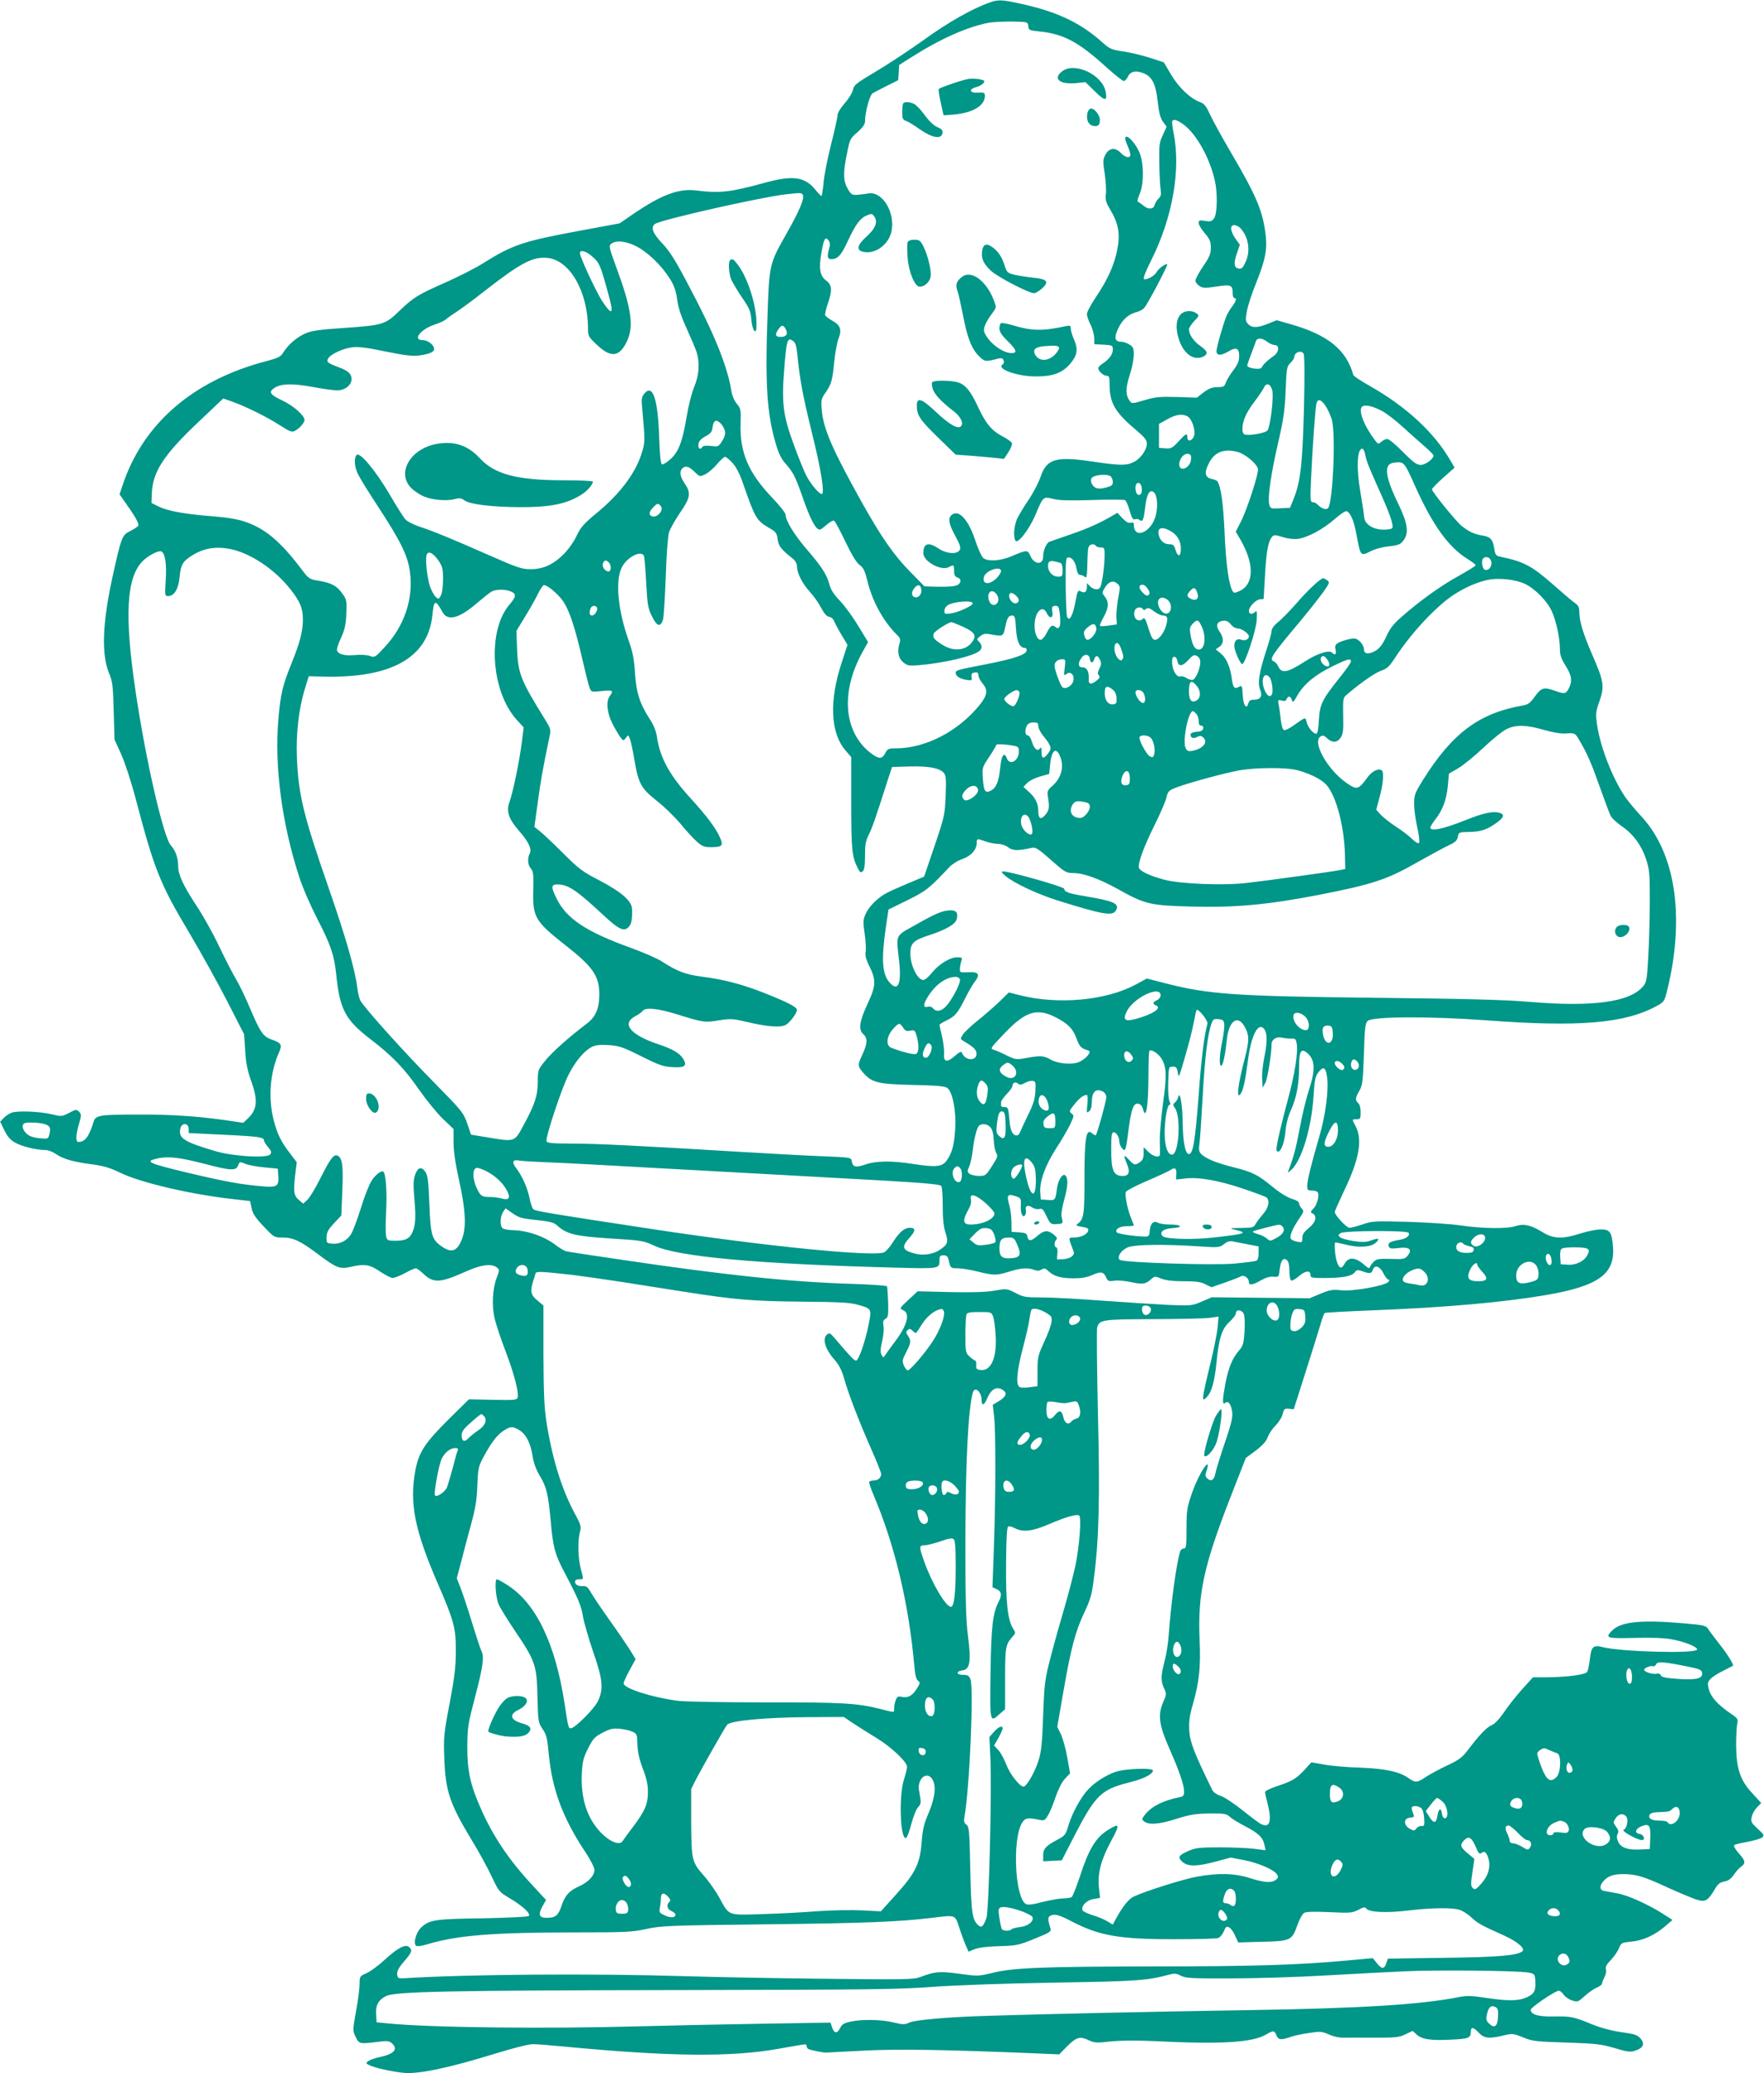 <?xml version="1.0" standalone="no"?>
<!DOCTYPE svg PUBLIC "-//W3C//DTD SVG 20010904//EN"
 "http://www.w3.org/TR/2001/REC-SVG-20010904/DTD/svg10.dtd">
<svg version="1.0" xmlns="http://www.w3.org/2000/svg"
 width="1089pt" height="1280pt" viewBox="0 0 1089 1280"
 preserveAspectRatio="xMidYMid meet">
<g transform="translate(0,1280) scale(0.1,-0.1)"
fill="#009688" stroke="none">
<path d="M6105 12783 c-103 -37 -254 -122 -400 -228 -88 -63 -221 -151 -297
-196 -121 -72 -137 -84 -142 -113 -3 -17 -26 -55 -51 -83 -27 -31 -45 -61 -45
-76 0 -13 -18 -95 -40 -181 -22 -87 -43 -194 -46 -237 -4 -43 -10 -79 -13 -79
-3 0 -19 16 -35 36 -66 83 -141 94 -317 45 -211 -58 -275 -65 -420 -47 -107
14 -215 -26 -388 -144 l-86 -59 -248 -46 c-346 -64 -412 -86 -591 -198 -48
-31 -151 -83 -229 -118 -175 -77 -204 -94 -292 -179 -87 -84 -100 -88 -345
-105 -150 -10 -197 -17 -236 -34 -53 -24 -104 -68 -135 -117 -16 -27 -31 -34
-106 -54 -451 -118 -761 -386 -887 -768 l-18 -54 38 -54 c58 -81 83 -126 78
-139 -3 -6 -25 -21 -49 -33 -51 -25 -55 -33 -110 -282 -63 -288 -70 -480 -21
-598 21 -51 24 -76 28 -233 l5 -175 41 -90 c23 -52 62 -169 91 -280 115 -437
149 -521 333 -829 68 -115 172 -302 230 -415 l105 -205 7 -102 c4 -77 14 -123
36 -185 44 -121 39 -179 -23 -236 l-25 -24 -108 16 c-177 25 -337 36 -539 35
-240 0 -265 -4 -277 -44 -28 -91 -53 -125 -93 -125 -20 0 -18 42 6 123 12 42
11 49 -3 64 -16 15 -20 15 -62 -8 -43 -22 -47 -23 -103 -9 -79 19 -218 24
-253 10 -15 -6 -37 -21 -48 -33 l-21 -22 26 -53 c18 -38 36 -59 66 -76 41 -24
132 -46 188 -46 16 0 45 -11 65 -25 45 -31 109 -49 228 -64 67 -9 108 -22 170
-52 126 -61 439 -134 696 -162 l104 -12 9 -43 c6 -33 23 -59 74 -113 64 -68
66 -69 117 -69 65 0 110 -21 218 -102 114 -86 136 -94 200 -80 88 21 120 16
184 -28 33 -22 68 -40 79 -40 11 1 45 14 75 30 30 17 60 30 67 30 6 0 28 -16
48 -35 63 -59 103 -56 270 19 86 38 148 46 181 22 18 -14 19 -15 1 -63 -27
-70 -32 -175 -13 -255 9 -37 39 -127 67 -200 52 -136 84 -257 74 -287 -4 -14
-22 -16 -152 -13 l-148 3 -125 -123 c-146 -145 -184 -203 -205 -312 -39 -204
-6 -371 138 -703 100 -230 112 -275 111 -418 0 -95 -8 -161 -38 -320 -36 -188
-38 -208 -33 -340 7 -204 33 -280 172 -510 43 -70 97 -170 121 -221 43 -91 45
-94 112 -134 78 -46 131 -95 116 -109 -5 -5 -133 -11 -284 -14 -296 -4 -329
-9 -380 -57 -30 -28 -50 -94 -32 -112 6 -6 32 -3 78 11 179 53 402 71 899 71
319 0 358 2 445 21 89 20 135 22 750 29 605 7 804 15 1015 40 146 18 140 20
166 -57 12 -38 30 -87 40 -110 l18 -42 37 15 c24 10 78 17 152 19 107 3 121 6
219 46 94 38 104 44 98 63 -16 52 -17 68 -4 77 26 16 55 9 133 -32 172 -90
297 -112 643 -111 132 0 251 3 262 7 12 3 28 22 36 41 12 30 17 33 33 25 10
-5 27 -28 37 -51 l19 -42 146 4 c177 4 186 8 219 102 14 39 32 71 43 77 13 7
67 8 156 4 127 -6 140 -5 177 14 33 18 42 19 50 8 17 -23 125 -28 257 -12 143
17 269 19 316 5 19 -5 53 -26 75 -47 41 -38 59 -48 204 -113 81 -37 132 -81
111 -97 -32 -26 -155 -36 -486 -40 l-344 -5 -10 -29 c-13 -37 -27 -37 -58 1
l-25 31 -165 -15 c-290 -27 -580 -36 -1190 -36 -679 -1 -865 -8 -994 -40 -87
-21 -91 -21 -206 -5 -123 16 -147 14 -240 -21 -41 -15 -94 -16 -605 -10 -308
3 -693 11 -855 16 -557 17 -1323 12 -1725 -13 -36 -2 -40 0 -43 24 -2 19 9 41
42 79 50 58 54 71 31 90 -23 19 -69 -5 -150 -79 -38 -35 -89 -73 -113 -83 -41
-18 -42 -20 -42 -66 0 -26 -9 -101 -22 -168 -21 -119 -21 -121 -2 -160 21 -43
23 -44 142 -29 53 7 65 5 82 -10 40 -36 13 -66 -77 -85 -28 -6 -59 -17 -69
-24 -17 -13 -16 -14 5 -25 29 -16 142 -41 213 -48 92 -9 278 30 563 118 114
35 208 59 235 59 25 0 113 -7 195 -15 652 -62 1030 -66 1324 -13 64 11 128 23
144 25 20 4 27 1 27 -10 0 -9 8 -18 18 -20 25 -8 96 -21 103 -19 3 0 105 6
228 12 212 11 477 7 1048 -16 l162 -7 51 52 c57 56 78 61 135 34 31 -15 48
-16 133 -6 62 6 157 7 267 2 414 -21 607 -9 692 41 44 26 51 25 63 -5 11 -29
28 -31 85 -11 22 8 74 19 116 25 69 11 79 10 123 -9 28 -13 66 -21 94 -20 26
0 112 1 191 0 127 0 149 2 188 21 l44 21 24 -22 c32 -30 87 -39 214 -32 109 5
121 10 121 50 0 30 17 28 50 -8 32 -34 62 -38 153 -16 55 13 60 12 120 -12 57
-24 78 -26 267 -32 183 -6 215 -10 298 -34 79 -24 97 -26 127 -16 50 16 61 42
33 75 -20 22 -37 28 -118 39 -61 9 -126 26 -180 48 -115 47 -131 51 -239 49
-95 -2 -141 12 -141 42 0 14 152 117 173 117 8 0 22 -11 30 -24 9 -13 32 -30
52 -36 34 -11 37 -10 78 27 23 21 57 45 75 52 17 7 32 19 32 25 0 6 7 24 15
40 9 16 13 38 9 49 -4 14 4 29 30 56 19 20 42 52 50 72 15 35 17 36 76 42 72
6 146 40 210 95 l45 39 -59 38 c-91 58 -215 114 -281 126 -33 6 -70 13 -82 15
-29 5 -30 33 -2 63 28 30 61 41 122 41 79 -1 124 -14 277 -85 78 -35 159 -69
182 -75 47 -13 64 -2 104 66 19 33 32 43 59 48 25 5 42 17 59 42 13 20 33 42
45 50 30 21 26 38 -16 84 -20 23 -32 44 -27 49 5 4 41 13 81 20 39 7 80 19 90
26 17 13 15 17 -26 55 -39 36 -43 43 -37 72 3 18 18 45 33 60 l26 27 -56 61
c-74 79 -98 152 -99 296 0 56 3 116 7 133 6 28 3 33 -42 63 -78 54 -120 100
-133 147 -10 39 -9 45 10 66 11 12 46 35 78 50 31 16 58 30 60 31 8 5 -35 74
-83 134 -28 36 -59 77 -68 91 -16 24 -24 26 -150 37 -261 23 -389 11 -443 -43
-48 -48 -38 -51 135 -47 97 3 186 0 227 -8 80 -13 166 -48 161 -64 -9 -26
-466 -14 -582 15 -60 15 -71 4 -80 -74 -4 -34 -11 -69 -16 -78 -9 -18 -121
-33 -255 -34 l-80 0 -68 -75 c-37 -41 -87 -105 -111 -141 -28 -41 -56 -71 -75
-79 -32 -13 -79 -63 -147 -153 -36 -47 -54 -61 -128 -96 -47 -22 -106 -54
-131 -70 -53 -37 -66 -38 -106 -10 -57 41 -143 60 -298 66 -80 2 -181 11 -224
19 l-80 14 -45 -49 c-51 -54 -75 -68 -173 -100 -38 -13 -68 -28 -68 -35 0 -6
7 -38 15 -69 28 -110 15 -154 -38 -129 -12 5 -64 44 -116 86 -52 41 -113 82
-135 89 -25 8 -46 23 -53 38 -111 228 -136 292 -141 363 -3 58 1 91 22 164 39
137 49 228 42 392 -13 296 25 467 206 927 l79 202 62 46 c42 32 65 58 73 82 7
20 29 53 49 73 21 21 40 53 44 72 7 29 11 33 37 31 l31 -3 71 223 c39 122 80
254 92 294 11 40 24 74 28 77 5 3 132 10 283 16 466 18 821 50 1084 95 321 55
425 129 413 294 -7 95 -18 111 -76 111 -26 0 -82 -11 -125 -25 -113 -36 -168
-34 -239 11 -69 42 -112 51 -164 34 -50 -17 -203 -15 -339 5 -60 9 -207 18
-326 22 -203 5 -219 5 -277 -16 -34 -11 -71 -21 -81 -21 -18 0 -91 78 -91 98
0 5 27 65 59 133 92 191 113 311 71 394 -25 48 -25 45 5 45 23 0 25 4 25 44 0
26 -6 48 -15 56 -20 17 -19 32 7 76 19 33 22 56 28 225 5 162 8 191 23 206 28
28 378 30 733 4 572 -43 853 -19 1049 87 48 26 50 29 67 97 10 39 25 111 33
160 62 389 -7 716 -193 916 -38 41 -82 94 -99 119 -78 115 -152 304 -173 442
-10 72 -10 80 15 151 31 92 27 119 -46 287 -55 126 -79 205 -79 261 0 31 -6
42 -31 59 -17 12 -76 63 -132 112 -129 114 -181 142 -329 172 -23 5 -28 13
-33 49 -9 57 -23 73 -74 81 -50 8 -86 25 -131 62 -36 31 -180 209 -180 223 0
5 32 38 70 72 l70 62 -27 46 c-100 172 -272 331 -496 458 -55 31 -100 61 -102
67 -43 157 -158 250 -392 316 l-81 23 -53 -21 c-65 -27 -101 -28 -124 -2 -17
18 -17 27 -7 80 6 33 31 111 57 174 59 147 71 212 56 316 -21 141 -58 227
-222 506 -50 86 -104 184 -120 219 -21 47 -35 65 -56 73 -62 21 -134 89 -182
169 l-46 78 -85 28 c-47 15 -121 33 -164 39 -73 11 -84 15 -130 56 -135 121
-278 189 -500 238 -122 27 -144 28 -201 7z m243 -144 c3 -25 7 -27 67 -33 150
-15 244 -65 414 -220 52 -47 101 -86 108 -86 7 0 19 11 25 25 13 29 39 39 75
30 72 -18 97 -61 111 -189 7 -65 16 -96 32 -118 l22 -30 -23 -51 c-22 -46 -24
-62 -22 -176 1 -69 5 -142 8 -162 5 -29 2 -41 -13 -55 -11 -11 -21 -28 -24
-39 -5 -27 -39 -30 -67 -6 -13 11 -28 22 -34 24 -8 2 -5 18 8 48 28 62 27 196
-2 261 -24 53 -68 102 -83 93 -6 -4 -4 -20 6 -43 27 -62 29 -82 7 -82 -11 0
-30 11 -43 25 -35 37 -72 33 -95 -9 -17 -31 -17 -41 -5 -119 7 -47 10 -104 7
-126 -4 -35 0 -50 28 -97 50 -84 62 -150 42 -247 -19 -95 -59 -184 -132 -292
-30 -45 -55 -91 -55 -104 0 -12 10 -41 22 -64 12 -23 22 -60 23 -82 l1 -40 57
-3 c55 -3 57 -4 57 -31 0 -28 -23 -60 -65 -87 -14 -9 -25 -21 -25 -27 0 -18
32 -47 52 -47 15 0 18 -8 18 -53 0 -117 34 -174 173 -290 44 -38 57 -54 57
-76 0 -38 -38 -92 -80 -113 -45 -23 -84 -23 -259 3 -222 33 -279 16 -316 -92
-12 -36 -45 -100 -74 -143 -29 -43 -61 -96 -72 -119 -19 -44 -25 -112 -10
-135 14 -22 84 68 122 157 50 118 48 116 111 101 38 -10 104 -11 243 -7 104 4
195 3 201 -1 6 -4 19 -33 28 -65 13 -46 21 -57 33 -53 8 4 21 2 28 -4 19 -16
26 1 35 82 9 77 28 110 53 89 21 -17 27 -86 12 -144 -27 -104 -135 -150 -135
-57 0 13 -5 17 -20 13 -14 -4 -29 5 -51 28 l-31 33 -31 -18 c-75 -44 -149 -78
-257 -115 -63 -22 -123 -42 -132 -46 -18 -7 -38 -54 -38 -90 0 -56 -56 -52
-80 5 -15 36 -22 36 -115 -4 -71 -30 -149 -34 -176 -10 -10 9 -33 60 -50 113
-43 129 -105 191 -147 149 -21 -21 -13 -56 26 -128 30 -56 35 -72 26 -87 -18
-27 -81 -22 -129 10 -63 43 -95 34 -95 -28 0 -51 110 -112 158 -86 30 16 32
14 32 -23 0 -26 5 -36 20 -41 23 -7 26 -27 7 -43 -14 -12 -57 -16 -146 -14
l-64 2 -86 88 c-103 104 -179 214 -302 433 -182 327 -236 451 -246 569 -5 59
-3 69 22 104 38 56 43 73 55 192 6 58 18 123 27 145 21 53 11 81 -37 108 -23
13 -43 28 -46 35 -2 6 5 38 16 70 29 84 27 117 -10 144 -38 28 -46 73 -30 167
15 90 25 107 44 82 10 -14 12 -27 5 -50 -14 -50 -11 -67 12 -67 40 0 62 23
101 108 50 108 78 145 119 162 28 12 33 12 46 -6 24 -32 8 -75 -47 -124 -57
-51 -65 -84 -24 -94 71 -18 153 37 175 116 32 119 -53 263 -144 243 -18 -3
-48 -7 -67 -8 -30 -2 -37 3 -57 38 -28 49 -29 99 -4 219 17 86 20 92 65 130
32 29 46 49 46 66 0 55 29 164 47 174 10 6 50 27 88 46 l70 35 3 47 3 47 92
58 c165 104 329 177 458 202 24 5 89 8 144 8 100 -2 100 -2 103 -28z m963
-611 c78 -61 158 -205 189 -344 17 -75 15 -200 -4 -230 -15 -21 -22 -23 -56
-18 -35 6 -40 4 -40 -13 0 -11 17 -39 38 -63 31 -37 37 -51 37 -90 0 -37 -8
-57 -48 -115 -26 -38 -47 -78 -47 -87 0 -10 11 -25 24 -33 21 -14 34 -15 106
-4 90 14 100 10 100 -43 0 -16 5 -28 10 -28 17 0 11 -20 -14 -53 -14 -18 -30
-46 -36 -62 -22 -56 -60 -190 -60 -212 0 -30 27 -30 75 -2 47 28 65 20 65 -30
0 -30 -9 -51 -36 -87 -20 -26 -41 -60 -46 -75 -9 -26 -15 -29 -52 -29 -32 0
-52 -8 -85 -32 l-42 -33 -124 4 c-106 3 -134 0 -201 -20 -74 -22 -77 -22 -90
-4 -26 36 -26 78 0 159 25 77 33 150 18 172 -10 16 -48 34 -70 34 -41 0 -46
26 -18 84 27 56 65 88 118 101 14 4 33 14 41 23 22 24 148 264 143 270 -8 8
-54 -26 -66 -48 -12 -23 -59 -49 -77 -43 -8 3 7 42 43 114 132 263 184 556
140 784 -8 39 -12 73 -9 78 9 14 32 6 74 -25z m-2354 -433 c9 -24 -23 -98 -99
-233 -109 -192 -109 -191 -120 -517 -15 -425 -3 -603 53 -790 15 -53 33 -89
59 -118 47 -53 60 -79 104 -204 47 -137 82 -203 107 -203 5 0 24 14 43 31 20
17 40 28 46 24 6 -4 37 -62 69 -129 40 -83 68 -130 88 -144 23 -17 32 -35 47
-95 29 -125 99 -253 183 -336 20 -18 23 -29 17 -50 -16 -53 -9 -93 21 -119 27
-22 34 -24 104 -18 151 13 329 55 367 87 19 15 18 37 -2 57 -15 15 -15 17 7
34 18 15 31 18 63 12 78 -14 79 -14 91 41 12 61 21 75 44 75 16 0 19 -11 23
-80 5 -81 23 -120 55 -120 8 0 13 -7 11 -17 -5 -25 -81 -51 -251 -84 -177 -34
-187 -37 -187 -53 0 -20 24 -36 65 -43 34 -6 37 -4 33 18 -2 19 2 25 20 27 16
3 22 -2 22 -17 0 -10 11 -33 25 -49 35 -41 31 -72 -13 -129 -132 -166 -336
-273 -522 -273 -45 0 -51 -3 -65 -30 -19 -37 -39 -37 -86 -2 -171 129 -192
379 -54 627 l34 61 -60 99 c-33 55 -84 125 -113 155 -38 40 -57 68 -66 103
-16 61 -49 111 -143 220 -75 88 -127 173 -127 209 0 11 -39 60 -88 111 -142
150 -195 275 -190 450 3 88 1 95 -23 124 -15 17 -29 50 -33 75 -23 150 -104
353 -258 643 -88 168 -122 222 -169 272 -59 62 -74 99 -46 120 30 25 646 164
805 183 100 11 102 11 109 -5z m2698 -201 c51 -51 67 -140 36 -208 -17 -39
-25 -47 -43 -44 -30 4 -34 30 -12 94 l18 53 -27 38 c-32 47 -36 83 -8 83 11 0
27 -7 36 -16z m-3728 -114 c72 -36 160 -122 210 -203 26 -43 37 -76 44 -130 7
-50 25 -103 59 -177 26 -58 54 -123 61 -145 20 -66 15 -142 -16 -215 -15 -37
-35 -115 -46 -182 -25 -152 -49 -217 -100 -263 -22 -20 -46 -34 -52 -32 -8 2
-14 56 -18 173 -8 234 -40 327 -92 263 -16 -20 -18 -34 -13 -84 18 -203 19
-211 1 -271 -36 -128 -133 -259 -281 -381 -80 -66 -99 -88 -124 -140 -16 -36
-51 -85 -80 -114 -65 -65 -127 -93 -205 -93 -53 0 -81 9 -255 86 -234 103
-343 148 -431 177 -36 12 -75 32 -86 44 -11 12 -56 83 -99 157 -89 150 -186
266 -204 240 -15 -23 -12 -71 9 -115 10 -22 62 -107 116 -189 149 -227 193
-316 206 -419 22 -165 -36 -335 -159 -465 -56 -61 -59 -62 -88 -52 -17 7 -53
9 -91 6 -68 -7 -113 7 -113 34 0 10 12 44 27 76 21 45 28 79 31 144 3 76 2 88
-20 119 -35 52 -68 71 -142 84 -67 11 -69 12 -114 72 -131 173 -226 253 -352
295 -41 14 -111 26 -190 32 -173 13 -284 33 -339 60 l-46 23 2 55 c4 135 72
240 283 440 l158 150 54 -19 c80 -28 213 -93 295 -146 64 -41 75 -45 95 -34
27 14 57 49 58 66 0 28 -72 91 -140 122 -74 35 -84 51 -46 76 40 27 113 29
236 6 63 -12 131 -21 151 -21 48 0 89 32 89 69 0 33 -20 52 -80 74 -68 26 -77
33 -64 54 15 27 94 63 150 69 35 5 94 -3 204 -26 112 -23 168 -30 203 -25 65
8 97 21 97 40 0 25 -38 55 -70 55 -66 0 -14 67 73 96 29 9 61 24 72 34 11 10
40 30 65 46 25 16 104 74 175 130 219 171 294 210 383 202 140 -13 252 -209
252 -439 0 -43 4 -50 53 -96 90 -86 143 -78 190 26 40 90 24 200 -66 444 -49
134 -50 140 -32 153 30 22 87 16 152 -16z m-268 -66 c42 -37 48 -52 96 -227
36 -129 26 -141 -38 -45 -36 55 -137 272 -137 295 0 24 40 13 79 -23z m1191
-445 c17 -30 5 -49 -30 -49 -34 0 -38 14 -14 48 19 27 30 28 44 1z m72 -155
c17 -165 32 -246 88 -476 59 -235 83 -388 63 -388 -17 0 -71 65 -98 119 -14
29 -49 114 -76 190 -63 171 -74 251 -59 444 15 196 20 216 53 194 18 -11 23
-29 29 -83z m2901 76 c14 -11 35 -20 46 -20 31 0 28 -44 -5 -67 -38 -26 -70
-57 -75 -72 -6 -16 -89 -5 -89 12 0 6 11 38 24 71 13 34 26 69 29 79 8 23 38
22 70 -3z m224 -72 c7 -9 8 -126 3 -338 -9 -346 -21 -452 -63 -558 l-23 -57
-61 -3 c-60 -3 -61 -2 -68 26 -9 44 11 185 56 381 34 146 41 201 46 321 5 135
7 147 29 169 13 13 24 29 24 35 0 30 40 46 57 24z m-193 -226 c11 -39 -11
-224 -29 -249 -12 -17 -116 -35 -142 -25 -7 2 -13 16 -13 31 0 51 22 102 72
168 28 37 55 78 61 90 14 32 39 25 51 -15z m330 -99 c14 -21 30 -58 38 -83 25
-88 7 -510 -23 -547 -12 -13 -40 -4 -67 24 -7 7 -20 13 -29 13 -14 0 -15 18
-9 148 9 196 26 432 33 460 8 33 29 27 57 -15z m349 -31 c27 -14 83 -58 126
-97 42 -38 102 -92 134 -119 31 -27 57 -53 57 -58 0 -21 -50 -58 -79 -58 -25
0 -46 15 -110 80 -43 44 -87 80 -97 80 -9 0 -26 -8 -36 -17 -19 -17 -20 -16
-38 7 -72 95 -108 192 -79 211 19 12 65 2 122 -29z m-1203 -32 c29 -15 53 -90
41 -123 -12 -31 -41 -36 -41 -7 0 29 -8 25 -55 -26 -38 -41 -47 -45 -81 -42
l-39 3 0 74 0 74 50 28 c52 30 94 36 125 19z m-2855 -90 c4 -19 -1 -38 -17
-63 -22 -35 -25 -36 -69 -30 -29 3 -49 1 -53 -6 -13 -21 -27 -11 -24 16 2 19
14 33 43 49 30 16 41 29 43 50 6 48 21 58 48 33 13 -12 26 -34 29 -49z m3951
-137 c12 -57 18 -71 84 -219 70 -155 95 -227 85 -244 -3 -6 -28 -10 -54 -10
-63 0 -115 33 -119 75 -1 17 -12 86 -23 154 -27 152 -21 271 11 271 5 0 12
-12 16 -27z m-783 6 c44 -12 115 -71 123 -103 6 -26 -65 -247 -106 -328 l-31
-60 25 -43 c90 -152 90 -280 0 -323 -31 -14 -36 -14 -44 -2 -24 38 -42 170
-50 360 -8 181 -22 283 -44 318 -3 5 -19 12 -35 15 -42 9 -48 38 -19 95 35 72
95 95 181 71z m-290 -44 c-4 -55 -73 -84 -73 -31 0 33 29 68 53 64 18 -2 22
-9 20 -33z m-2831 -23 c22 -24 45 -68 62 -118 78 -224 85 -236 162 -282 44
-25 50 -33 55 -72 6 -42 19 -60 97 -122 13 -11 22 -29 22 -45 1 -42 33 -106
80 -157 23 -25 54 -69 69 -98 19 -36 35 -54 50 -56 13 -2 26 -14 32 -30 6 -14
26 -52 46 -85 l35 -58 -35 -107 c-79 -238 -71 -435 22 -544 l36 -42 0 -286 c0
-289 5 -332 42 -403 12 -23 17 -26 29 -16 10 8 14 35 14 96 0 68 4 92 24 131
21 42 43 106 120 347 l23 70 109 3 c117 3 183 -9 210 -39 14 -16 16 -36 12
-141 -5 -119 -7 -129 -69 -312 l-64 -188 -100 -42 c-55 -23 -115 -50 -133 -60
-52 -27 -107 -82 -127 -126 -17 -38 -18 -50 -7 -124 7 -46 9 -96 6 -113 -4
-21 2 -45 20 -82 46 -91 45 -125 -8 -238 -51 -110 -58 -159 -26 -188 27 -24
25 -59 -5 -123 -32 -68 -31 -74 5 -116 53 -60 91 -69 305 -74 139 -3 196 -7
212 -18 33 -21 57 -142 50 -252 -6 -99 -18 -145 -50 -193 -28 -43 -67 -47
-209 -25 -132 21 -230 20 -298 -4 -59 -20 -76 -15 -82 23 -3 21 -8 22 -188 29
-102 4 -336 17 -520 28 -609 37 -873 50 -1023 50 -117 0 -149 3 -153 14 -8 22
94 331 138 415 41 80 94 143 142 168 22 11 49 14 104 11 66 -5 87 -12 201 -69
110 -55 135 -64 193 -67 77 -5 93 9 64 54 -22 33 -67 59 -146 85 -178 59 -237
129 -147 176 18 9 37 23 43 31 18 25 94 17 217 -21 156 -49 169 -51 257 -36
71 11 85 10 171 -10 120 -29 206 -36 239 -19 26 14 70 73 70 94 0 17 -63 49
-210 107 -133 52 -246 81 -380 98 -99 13 -151 33 -245 94 -27 18 -115 56 -195
85 -271 98 -392 178 -453 301 -36 71 -35 89 3 89 67 0 119 -35 282 -187 98
-91 129 -106 158 -77 19 19 24 49 22 113 -3 50 -65 104 -202 176 -103 53 -126
70 -226 170 -60 60 -125 121 -143 135 l-32 25 21 152 c18 135 31 206 71 399
11 50 11 52 -31 120 -146 236 -162 276 -168 429 l-4 110 56 92 c31 51 66 113
78 139 13 26 28 49 34 51 19 6 94 -57 124 -104 37 -58 70 -158 114 -348 19
-82 39 -163 45 -179 11 -29 12 -29 76 -22 68 7 75 3 50 -30 -25 -33 -18 -104
15 -170 16 -32 39 -70 49 -84 20 -25 20 -25 35 -5 14 20 15 19 25 -8 6 -15 18
-71 27 -125 25 -149 41 -179 140 -257 46 -36 110 -99 143 -138 32 -40 77 -89
100 -110 35 -32 48 -37 89 -37 71 0 80 9 56 61 -25 57 -84 135 -179 239 -132
144 -192 254 -210 385 -5 31 -20 70 -42 103 -63 96 -85 165 -93 287 -5 85 -14
129 -37 195 -69 191 -86 376 -44 458 31 61 115 106 136 72 3 -6 10 -80 14
-165 8 -139 11 -160 36 -210 30 -63 53 -69 68 -20 5 17 12 136 17 265 4 129
13 252 20 273 6 20 36 74 67 120 66 95 70 123 30 182 -29 43 -34 74 -15 93 19
19 40 14 75 -20 33 -32 33 -32 67 -16 19 9 51 37 72 62 21 25 44 46 50 46 6 0
27 -17 46 -38z m4216 -147 c107 -238 205 -374 322 -446 27 -17 50 -34 50 -39
0 -4 -47 -33 -104 -65 -105 -57 -241 -154 -354 -254 -47 -40 -71 -71 -91 -115
-30 -65 -51 -89 -91 -104 -33 -12 -50 -5 -50 22 0 12 -11 33 -24 45 -21 20
-31 22 -63 16 -20 -4 -50 -13 -66 -21 -24 -13 -27 -19 -22 -45 7 -30 -3 -37
-22 -18 -18 18 -94 -7 -166 -54 -110 -71 -145 -77 -166 -31 -6 14 -18 27 -26
30 -32 13 -19 33 167 255 53 64 115 143 138 175 38 54 40 60 24 71 -10 7 -21
13 -25 13 -16 0 -94 -72 -163 -152 -42 -48 -94 -101 -116 -119 -25 -20 -40
-41 -40 -55 0 -12 -16 -71 -36 -130 -42 -131 -51 -192 -34 -234 16 -38 1 -60
-40 -60 -20 0 -29 -6 -33 -21 -11 -43 -32 -14 -35 49 -3 58 -4 62 -23 52 -28
-16 -37 -6 -44 48 -10 74 -34 130 -68 157 l-32 26 23 16 c28 20 28 56 0 95
-25 36 -16 61 24 66 18 2 32 -5 46 -22 11 -15 30 -26 44 -26 23 0 68 -32 68
-48 0 -19 -24 -30 -45 -22 -28 11 -45 -4 -45 -39 0 -27 37 -111 49 -111 17 0
85 206 89 270 3 53 2 63 -9 53 -19 -19 -39 -16 -39 6 0 25 45 71 70 71 11 0
20 1 21 3 0 1 4 70 9 152 8 146 20 206 45 233 10 11 21 10 64 -4 32 -10 67
-14 93 -11 60 8 155 59 226 121 34 30 68 53 75 50 25 -9 46 -60 62 -149 24
-129 25 -129 83 -100 27 15 76 28 116 32 60 7 72 12 90 36 35 47 27 105 -32
227 -82 169 -91 245 -29 253 66 8 64 10 135 -148z m-1880 63 c7 -7 12 -22 12
-35 0 -18 -8 -24 -42 -33 -28 -8 -48 -8 -63 -2 -23 11 -37 43 -26 60 13 21
100 29 119 10z m190 -67 c5 -32 -5 -52 -23 -45 -15 6 -21 55 -8 68 12 12 28 0
31 -23z m-2969 -115 c23 -28 -28 -80 -59 -61 -16 10 -12 27 12 52 25 27 31 28
47 9z m3141 -151 c46 -24 70 -62 70 -112 0 -52 -19 -55 -34 -5 -7 26 -14 32
-37 32 -32 0 -56 21 -65 55 -11 45 14 57 66 30z m-455 -95 c3 -5 17 -10 31
-10 23 0 24 -3 23 -62 -1 -35 -6 -92 -13 -128 -9 -55 -14 -65 -33 -68 -12 -2
-31 6 -42 17 l-21 21 0 -24 c0 -31 -14 -40 -38 -27 -17 9 -20 4 -31 -55 -17
-96 -40 -137 -54 -100 -3 8 -7 92 -8 188 -1 148 1 173 13 176 24 5 47 -25 54
-69 5 -27 12 -39 23 -39 9 0 22 -5 29 -12 9 -9 12 2 14 53 3 115 4 124 11 137
10 14 33 16 42 2z m-5320 -25 c119 -32 257 -127 348 -243 61 -78 77 -117 77
-188 0 -71 -19 -143 -70 -269 -55 -135 -68 -190 -81 -341 -26 -291 21 -647
127 -974 21 -67 69 -177 114 -265 80 -154 103 -221 115 -335 22 -222 56 -286
214 -407 134 -103 206 -178 298 -310 47 -67 114 -149 149 -182 l64 -61 0 -81
c0 -55 11 -131 35 -240 39 -177 44 -280 20 -350 -29 -82 -64 -98 -125 -56 -64
43 -72 70 -79 262 -6 141 -10 177 -24 199 -25 37 -49 30 -65 -19 -11 -32 -11
-65 -3 -156 10 -114 5 -163 -18 -207 -17 -31 -43 -42 -100 -42 -46 0 -51 2
-57 26 -4 15 -4 86 0 158 6 118 -2 227 -17 242 -10 11 -47 -16 -72 -54 -14
-20 -44 -95 -66 -167 -22 -71 -50 -145 -61 -163 -25 -41 -69 -64 -116 -60 -36
3 -37 4 -36 41 1 29 10 47 46 85 l45 48 6 144 c7 158 1 207 -26 224 -25 15
-46 -12 -112 -144 -29 -58 -64 -115 -78 -128 l-25 -23 -28 24 c-31 27 -34 51
-20 167 l8 65 -42 55 c-56 73 -78 118 -101 207 -34 135 -22 290 32 412 23 52
17 62 -46 84 -50 17 -70 47 -130 189 -26 62 -64 142 -85 178 -22 36 -69 128
-106 205 -36 77 -100 192 -142 255 -81 123 -112 190 -112 243 0 49 -17 98 -44
126 -47 49 -159 541 -221 966 -67 458 -54 686 43 788 33 35 99 70 117 63 24
-9 35 -77 28 -178 -6 -93 -5 -98 14 -98 39 0 65 44 72 119 7 75 19 96 79 133
77 48 159 58 257 33z m1260 -63 c27 -40 30 -51 30 -120 0 -44 -6 -87 -14 -100
-12 -22 -14 -23 -31 -7 -10 9 -26 38 -35 63 -18 53 -31 172 -21 197 10 26 38
13 71 -33z m6501 -8 c8 -30 -16 -60 -40 -51 -16 6 -23 57 -9 70 16 16 43 6 49
-19z m-5448 -6 c19 -19 15 -60 -4 -56 -23 4 -39 32 -31 52 8 19 19 20 35 4z
m2790 -4 c7 -2 12 -20 12 -44 0 -38 -2 -40 -29 -40 -33 0 -61 30 -61 66 0 34
15 38 78 18z m-368 -50 c0 -8 -13 -29 -29 -45 -44 -43 -91 -37 -76 11 12 39
105 69 105 34z m3235 -79 c62 -30 139 -108 166 -171 26 -57 49 -165 49 -229 0
-39 8 -61 35 -105 38 -59 43 -95 20 -140 -18 -34 -26 -36 -85 -15 -70 25 -84
20 -124 -34 -28 -40 -42 -51 -73 -56 -270 -47 -435 -169 -615 -455 -54 -87
-58 -97 -58 -154 0 -34 9 -99 20 -146 11 -49 15 -89 10 -94 -5 -5 -23 5 -42
24 -18 18 -62 52 -98 75 -36 23 -78 57 -95 74 l-29 32 18 67 c24 83 31 161 18
174 -19 19 -62 -2 -92 -44 -54 -74 -63 -76 -127 -32 -117 81 -214 253 -161
287 14 9 22 7 41 -11 32 -30 63 -28 84 5 15 22 17 46 15 135 -2 92 0 110 15
123 80 70 176 138 216 153 41 14 54 27 90 82 96 148 249 313 357 385 69 46
148 81 215 95 65 14 171 3 230 -25z m-2515 0 c16 -15 16 -22 3 -88 -7 -40 -12
-92 -11 -117 l3 -45 -50 -7 c-27 -4 -52 -5 -54 -2 -3 3 7 27 22 54 32 57 34
93 8 126 -19 25 -19 25 2 59 24 37 51 44 77 20z m-1212 -37 c3 -28 -20 -53
-43 -44 -20 7 -19 35 2 58 21 24 37 18 41 -14z m1398 6 c13 -19 14 -28 5 -37
-8 -8 -18 -5 -37 15 -26 26 -26 48 1 48 8 0 22 -11 31 -26z m304 -20 c15 -37
-3 -57 -36 -42 -28 13 -30 25 -7 50 22 24 32 23 43 -8z m-4235 4 c34 -15 32
-32 -10 -81 -139 -162 -114 -538 47 -713 l41 -45 -12 -95 c-15 -117 -54 -304
-75 -363 -22 -59 -7 -105 57 -179 60 -68 82 -114 67 -142 -15 -29 -12 -71 8
-93 14 -16 17 -36 14 -132 -4 -167 11 -193 198 -340 170 -133 209 -190 210
-301 0 -90 -22 -142 -78 -184 -107 -81 -211 -173 -255 -227 -46 -57 -47 -59
-47 -131 0 -85 -17 -138 -87 -267 -57 -106 -53 -105 -216 -78 l-109 18 -24 70
c-23 66 -32 77 -207 255 -180 182 -431 461 -453 504 -6 11 -14 46 -18 76 -14
115 -72 315 -176 615 -157 452 -187 575 -197 805 -6 153 11 304 50 430 l23 75
90 -2 c418 -11 645 116 673 376 10 100 18 103 63 22 32 -58 103 -39 213 56 39
33 79 65 90 71 26 15 87 15 120 0z m2999 -19 c9 -14 12 -29 7 -43 -12 -30 -43
-27 -55 5 -18 52 18 81 48 38z m118 -6 c22 -20 23 -39 3 -47 -18 -7 -45 19
-45 45 0 23 17 25 42 2z m942 -32 c24 -27 18 -75 -11 -79 -34 -5 -71 67 -46
91 12 13 40 7 57 -12z m-1209 -16 c0 -15 -89 -56 -135 -62 -35 -5 -40 -3 -40
14 0 12 7 26 16 33 30 26 159 37 159 15z m-2320 -25 c9 -14 -13 -50 -30 -50
-16 0 -19 18 -9 44 7 18 30 21 39 6z m2848 3 c11 -18 17 -109 8 -122 -8 -12
-12 -12 -25 -2 -20 17 -32 8 -56 -40 -11 -21 -27 -39 -35 -39 -22 0 -39 40
-38 92 1 81 50 128 75 73 16 -36 42 -33 35 4 -3 16 -3 31 0 35 9 8 31 8 36 -1z
m522 -13 c5 -8 11 -7 21 1 11 9 21 6 48 -15 19 -14 44 -26 55 -26 28 0 33 -14
21 -58 -13 -49 -46 -92 -70 -92 -14 0 -23 17 -40 71 -16 53 -24 69 -33 60 -30
-30 -66 4 -52 49 7 21 39 27 50 10z m359 -98 c35 -67 27 -152 -13 -152 -25 0
-39 24 -51 87 -7 42 -6 51 12 71 28 29 34 28 52 -6z m-1470 -11 c66 -30 83
-50 66 -81 -35 -65 -117 -78 -192 -31 -53 34 -61 45 -54 69 5 14 85 67 109 71
4 0 36 -12 71 -28z m824 -10 c4 -25 -32 -71 -55 -71 -7 0 -16 12 -19 27 -6 21
-2 31 21 50 32 28 49 26 53 -6z m150 -118 c19 -52 20 -60 11 -74 -15 -22 -49
25 -49 67 0 42 23 46 38 7z m-190 -71 c4 -27 19 -29 27 -2 9 27 23 25 36 -4 9
-19 8 -31 -4 -54 -11 -23 -12 -33 -3 -42 8 -9 5 -16 -13 -31 -34 -28 -53 -25
-50 9 3 45 -11 72 -37 72 -29 0 -32 24 -8 58 19 28 48 25 52 -6z m682 -21 c0
-37 -27 -100 -45 -108 -9 -3 -26 2 -40 11 -13 9 -31 13 -39 10 -21 -8 -49 39
-50 84 -1 27 3 37 14 37 8 0 16 -10 18 -23 6 -39 30 -38 67 2 29 32 37 36 54
26 14 -7 21 -21 21 -39z m786 14 c19 -29 11 -49 -15 -35 -21 11 -34 37 -25 51
9 15 23 10 40 -16z m-1623 -47 c-6 -49 -5 -52 11 -39 25 21 51 -7 42 -43 -8
-32 -51 -55 -68 -38 -13 13 -48 109 -48 132 0 23 20 40 47 40 21 0 22 -3 16
-52z m1767 38 c0 -7 -31 -52 -70 -100 -108 -135 -123 -165 -128 -263 -3 -55
-8 -83 -17 -83 -18 0 -52 41 -59 73 -7 31 -6 31 -79 -21 -26 -19 -53 -32 -61
-29 -8 3 -15 29 -19 64 -4 32 -9 73 -13 91 -6 31 -5 33 18 27 18 -5 27 -2 31
9 9 22 24 20 32 -5 6 -19 11 -15 35 29 40 69 109 126 215 178 97 47 115 52
115 30z m-502 -98 c15 -19 24 -91 13 -107 -14 -22 -38 2 -51 49 -15 57 9 93
38 58z m-448 -55 c24 -30 23 -71 -1 -86 -31 -20 -49 -1 -49 51 0 70 14 80 50
35z m-520 -21 c14 -11 22 -30 23 -52 2 -29 -2 -36 -19 -38 -32 -5 -54 24 -54
69 0 44 14 50 50 21z m-577 -15 c7 -17 -23 -87 -37 -87 -18 0 -56 30 -56 45 0
13 55 53 76 54 7 1 14 -5 17 -12z m767 -6 c14 -28 12 -61 -4 -61 -16 0 -46 42
-46 65 0 22 37 19 50 -4z m324 -127 c9 -8 16 -29 16 -45 0 -20 5 -29 16 -29 9
0 14 -7 12 -17 -2 -13 -14 -19 -41 -21 -23 -2 -37 -8 -37 -17 0 -21 17 -27 40
-15 16 9 25 8 36 -1 35 -29 4 -70 -63 -84 -26 -5 -34 -2 -43 15 -22 41 15 230
45 230 2 0 11 -7 19 -16z m-974 -77 c0 -12 13 -38 28 -57 51 -62 57 -79 35
-108 -30 -40 -43 -39 -43 5 0 26 -3 34 -9 24 -15 -23 -36 -6 -50 38 -7 24 -18
41 -26 41 -17 0 -20 33 -5 61 7 12 21 19 40 19 25 0 30 -4 30 -23z m3121 -23
c60 -17 107 -25 141 -22 50 3 52 2 75 -37 53 -90 74 -138 128 -290 31 -87 62
-170 69 -183 7 -14 37 -41 67 -62 72 -49 122 -118 151 -204 21 -64 23 -90 23
-251 0 -99 -4 -254 -9 -344 -8 -147 -11 -166 -32 -190 -82 -98 -310 -129 -704
-96 -154 13 -390 19 -945 25 -865 9 -1036 21 -1302 90 l-113 29 -72 -39 c-182
-97 -475 -124 -713 -64 l-67 17 -56 -55 c-31 -30 -91 -82 -133 -116 -42 -33
-84 -73 -94 -88 -17 -27 -17 -28 0 -39 60 -35 80 -53 83 -74 8 -54 -72 -53
-90 1 -3 9 -17 2 -42 -20 -50 -44 -72 -40 -68 13 2 22 -4 69 -12 105 -9 36
-16 68 -16 72 0 5 20 17 45 29 51 24 68 45 115 139 18 36 43 80 57 98 36 47
25 63 -39 60 -51 -3 -53 -2 -52 22 1 14 5 35 9 48 7 20 4 22 -27 22 -44 0
-114 -44 -157 -98 -18 -23 -41 -42 -51 -42 -36 0 -80 90 -80 164 0 62 19 81
112 111 108 35 166 69 174 100 10 39 -2 55 -38 55 -48 -1 -92 -19 -216 -90
-129 -72 -120 -53 -101 -227 15 -138 -7 -187 -58 -130 -47 51 -53 141 -25 337
l17 115 116 57 c116 57 135 72 260 205 17 18 53 41 81 50 54 19 88 58 88 101
0 26 2 26 55 7 22 -8 56 -14 76 -15 21 0 48 -9 63 -21 28 -22 61 -22 147 -3
22 5 40 -7 117 -75 87 -77 95 -81 140 -81 61 0 157 -35 268 -96 175 -98 201
-104 466 -111 264 -7 469 12 783 73 332 65 420 94 618 208 73 41 154 85 182
98 39 18 51 29 55 52 5 28 6 29 75 30 72 2 109 15 173 63 40 30 41 49 1 57
-39 8 -98 -6 -196 -45 -142 -57 -223 -74 -223 -48 0 6 14 28 30 49 46 58 70
122 78 207 l7 77 57 33 c31 18 102 76 158 129 55 52 120 104 143 114 57 27
122 25 228 -6z m-2427 -49 c19 -19 30 -76 21 -104 -5 -17 -10 -19 -26 -11 -22
12 -72 106 -64 120 9 15 52 12 69 -5z m-836 -51 c17 -3 22 -11 22 -33 0 -60
-59 -91 -75 -40 -4 10 -10 19 -15 19 -12 0 -20 -27 -27 -94 -7 -70 -24 -111
-54 -126 -36 -20 -46 -6 -51 70 -5 71 -5 72 38 136 24 36 44 70 44 75 0 8 62
4 118 -7z m283 -83 c16 -55 -4 -117 -50 -159 -37 -33 -38 -34 -30 -83 9 -54 5
-74 -19 -101 -26 -31 -42 -22 -42 22 0 50 -18 86 -60 123 l-32 29 23 24 c12
13 48 31 79 40 l57 16 6 59 c9 97 43 113 68 30z m1454 -65 c70 -18 135 -48
172 -80 65 -55 121 -252 126 -443 l2 -88 -35 -7 c-50 -10 -457 -66 -574 -79
-143 -17 -411 -6 -508 20 -98 26 -158 56 -158 79 0 39 34 129 96 255 36 72 70
150 75 174 10 40 15 44 68 64 76 28 292 87 382 103 98 18 291 19 354 2z
m-1030 -51 c0 -34 -3 -40 -23 -43 -29 -4 -38 20 -22 59 19 44 45 35 45 -16z
m-937 -72 c4 -28 -65 -77 -85 -61 -20 16 -16 36 12 64 31 31 69 29 73 -3z
m690 -99 c4 -27 -34 -74 -59 -74 -53 0 -75 43 -45 86 12 17 22 20 58 15 33 -5
44 -11 46 -27z m-380 -66 c16 -21 32 -90 23 -105 -10 -19 -56 18 -65 53 -13
49 15 84 42 52z m-422 -1003 c7 -18 -39 -111 -79 -160 -31 -38 -66 -46 -87
-20 -7 9 -21 13 -31 10 -32 -10 -31 15 2 66 45 71 109 117 167 118 12 1 25 -6
28 -14z m1239 -100 c0 -11 -10 -24 -22 -30 -27 -11 -29 -23 -8 -31 42 -17 -17
-56 -128 -86 -63 -16 -76 -4 -51 48 42 85 209 164 209 99z m289 -176 c-19 -67
-38 -213 -54 -439 -21 -281 -35 -365 -60 -365 -23 0 -38 77 -39 202 -1 106
-18 196 -28 148 -3 -11 -11 -25 -20 -32 -13 -10 -13 -14 2 -36 36 -56 23 -277
-17 -285 -28 -5 -48 48 -48 132 0 83 16 176 31 176 6 0 5 8 -1 20 -6 12 -10
61 -8 118 3 96 3 97 28 97 21 0 26 -6 31 -35 5 -34 6 -33 27 35 35 117 61 216
73 279 6 34 13 65 16 70 9 14 73 -67 67 -85z m-936 40 c76 -39 106 -70 129
-133 17 -47 28 -58 67 -70 16 -6 17 -8 4 -29 -8 -12 -30 -30 -49 -40 -43 -23
-136 -16 -186 13 -39 23 -62 24 -149 8 -60 -11 -65 -10 -119 16 -31 16 -67 31
-80 35 -23 6 -21 10 58 93 137 145 206 168 325 107z m1545 -1 c23 -28 23 -78
-1 -78 -42 0 -89 60 -75 96 8 21 52 11 76 -18z m-505 -41 c2 -15 -4 -62 -12
-103 -18 -85 -21 -154 -7 -154 11 0 26 73 35 164 12 110 64 152 106 84 33 -55
34 -89 5 -200 -44 -167 -55 -266 -24 -218 15 25 27 80 43 202 20 159 65 244
102 193 18 -25 18 -85 -2 -178 -8 -41 -14 -99 -12 -129 l3 -53 17 31 c13 24
38 178 38 238 0 29 30 48 64 40 17 -4 43 -6 58 -6 23 2 28 -2 33 -30 10 -53
-12 -193 -56 -353 -41 -152 -69 -275 -69 -301 0 -8 4 -14 10 -14 19 0 41 61
46 128 4 43 16 91 36 134 33 76 48 156 48 269 0 87 12 108 47 81 52 -42 56
-103 13 -234 -17 -51 -42 -156 -56 -233 -23 -122 -37 -176 -69 -260 -7 -18 -6
-18 18 4 63 57 124 260 136 453 6 96 11 123 28 145 31 42 47 36 55 -22 13 -78
-9 -243 -49 -378 -47 -160 -73 -266 -73 -299 0 -24 4 -28 29 -28 17 0 33 -5
36 -11 12 -18 -5 -79 -27 -101 -19 -19 -19 -22 -4 -30 29 -16 19 -55 -24 -89
-30 -25 -40 -39 -40 -62 0 -28 -2 -29 -32 -23 -18 3 -35 12 -39 18 -10 15 11
65 51 124 29 42 31 47 16 63 -9 10 -16 24 -16 32 0 9 -17 20 -42 27 -26 7 -74
36 -118 72 -97 79 -126 94 -250 125 -106 27 -165 52 -195 81 -13 13 -15 27
-11 58 4 23 13 158 21 301 13 239 31 388 56 451 7 21 15 25 41 22 28 -2 34 -8
36 -31z m-1982 -22 c12 -19 21 -23 44 -18 26 5 29 2 39 -33 16 -57 14 -104 -5
-111 -14 -5 -83 12 -151 38 -35 13 -31 69 8 114 37 42 43 43 65 10z m2652 -31
c6 -78 -49 -84 -61 -7 -7 40 4 55 38 51 16 -2 21 -12 23 -44z m-2480 -76 c14
-17 -11 -78 -32 -78 -22 0 -25 21 -8 58 17 35 24 39 40 20z m1422 -83 c32 -51
34 -108 10 -274 -11 -85 -21 -189 -20 -230 1 -42 1 -82 1 -88 -2 -23 -42 -14
-72 16 l-29 29 0 -38 c0 -29 -6 -43 -22 -54 -31 -22 -36 -21 -71 17 -32 34
-33 27 -6 -39 16 -41 6 -64 -28 -64 -59 0 -73 31 -73 164 0 86 3 106 15 106
17 0 35 -30 35 -57 0 -24 26 -61 35 -51 4 4 12 42 17 85 21 172 35 211 72 197
9 -3 19 -17 22 -30 19 -75 34 20 34 217 0 75 3 138 6 142 12 11 55 -17 74 -48z
m-186 23 c14 -20 14 -24 1 -37 -19 -19 -45 1 -45 35 0 30 24 31 44 2z m1396
-43 c17 -20 8 -50 -15 -50 -20 0 -31 25 -21 51 7 18 20 18 36 -1z m-96 -11
c19 -18 20 -30 5 -39 -12 -8 -49 23 -49 42 0 18 25 17 44 -3z m-2035 -11 c48
-40 20 -98 -34 -72 -45 22 -55 47 -26 70 29 23 33 24 60 2z m-165 -112 c15
-16 17 -30 11 -70 -8 -61 -22 -72 -47 -41 -20 25 -23 65 -8 104 11 31 21 32
44 7z m308 -46 c-2 -47 -11 -79 -46 -150 -24 -49 -46 -98 -50 -107 -3 -10 -12
-18 -19 -18 -27 0 -41 32 -46 103 -6 66 -8 72 -28 72 -13 0 -23 3 -23 8 0 4 0
14 0 22 0 9 16 31 35 51 19 19 35 41 35 49 0 20 19 29 35 15 10 -9 20 -8 42 4
15 9 37 15 48 13 18 -2 20 -8 17 -62z m419 -5 c10 -6 19 -21 19 -33 0 -23 -56
-226 -65 -235 -3 -3 -13 3 -24 12 -36 32 -46 -30 -46 -279 0 -226 -4 -252 -43
-281 -12 -9 -7 -12 27 -18 33 -5 42 -10 39 -23 -4 -23 -45 -43 -87 -43 -36 0
-36 -1 -10 -67 12 -29 11 -35 -3 -49 -9 -9 -34 -17 -55 -18 l-38 -1 3 38 c2
21 -2 37 -8 37 -13 0 -13 33 1 47 7 7 3 17 -17 32 -36 29 -60 26 -101 -10 -38
-33 -56 -34 -61 -1 -3 17 -11 21 -50 24 l-47 3 -1 60 c0 33 -6 80 -13 104 -18
62 -11 73 36 57 36 -12 37 -14 35 -57 -3 -50 12 -83 27 -60 5 7 6 21 4 31 -7
25 13 34 39 16 12 -9 32 -13 44 -10 18 5 25 -2 45 -45 23 -48 26 -50 62 -48
40 2 41 3 31 43 -4 15 2 58 15 104 23 85 26 127 11 150 -16 24 -48 -21 -55
-78 -10 -73 -10 -73 -57 -70 l-43 3 -3 44 c-5 68 31 167 98 271 34 52 73 119
87 149 24 51 25 55 8 67 -16 12 -15 16 19 58 34 41 55 56 76 56 5 0 6 -26 3
-57 -6 -53 -5 -57 10 -44 11 8 17 28 17 53 0 69 25 92 71 68z m-343 -64 c15
-46 5 -63 -26 -47 -25 13 -36 43 -27 72 10 32 39 18 53 -25z m-260 -135 c3
-85 -7 -104 -39 -75 -18 16 -20 26 -15 71 8 68 15 85 35 81 13 -3 17 -18 19
-77z m307 18 c0 -44 -1 -44 -35 -44 -30 0 -36 4 -38 25 -3 17 4 31 25 47 38
31 48 25 48 -28z m-6236 -20 c32 -11 36 -24 24 -68 -6 -22 -9 -23 -61 -18 -37
4 -62 13 -78 28 -23 22 -31 49 -17 62 10 11 97 8 132 -4z m7981 -38 c0 -54
-28 -101 -60 -101 -30 0 -30 25 2 89 37 76 58 80 58 12z m-7095 9 l0 -25 221
-11 c216 -10 244 -15 244 -36 0 -5 11 -24 25 -40 21 -25 23 -33 13 -45 -20
-25 -229 -12 -338 20 -199 59 -231 81 -216 142 9 36 51 32 51 -5z m4950 10
c11 -13 18 -39 20 -78 1 -32 8 -68 15 -79 12 -19 9 -28 -26 -82 -37 -58 -41
-61 -80 -61 -22 0 -48 6 -58 13 -15 11 -16 16 -2 47 8 19 17 62 21 95 8 74 24
136 37 153 16 18 53 15 73 -8z m-4849 -226 c160 -42 191 -43 204 -9 9 24 10
24 44 10 20 -8 73 -18 118 -22 l83 -8 3 -43 c5 -64 -8 -73 -87 -67 -144 12
-235 29 -456 81 -268 64 -289 74 -194 94 63 12 135 3 285 -36z m5108 3 c16
-22 20 -43 21 -104 0 -126 -37 -101 -65 44 -19 94 0 119 44 60z m-3009 8 c77
-3 214 -10 305 -15 91 -5 253 -14 360 -20 263 -14 1018 -56 1434 -79 254 -15
341 -23 347 -33 5 -7 9 -63 9 -124 0 -77 5 -128 17 -164 19 -59 14 -73 -35
-106 -41 -28 -103 -37 -155 -23 -78 21 -84 40 -31 99 37 41 38 60 1 60 -33 0
-63 -25 -102 -85 -18 -30 -44 -59 -56 -66 -57 -30 -729 36 -1419 141 -634 96
-735 113 -747 124 -7 6 -17 36 -23 65 -12 63 -46 141 -84 190 -28 37 -21 54
19 46 11 -2 83 -7 160 -10z m2945 -20 c0 -19 -43 -86 -53 -82 -19 6 -20 47 -1
68 15 17 54 27 54 14z m-381 -19 c15 -18 11 -78 -5 -83 -32 -11 -58 59 -32 85
16 16 23 15 37 -2z m-2926 -17 c54 -27 104 -74 127 -120 24 -45 12 -61 -33
-48 -18 5 -50 9 -72 9 -48 0 -58 6 -77 45 -33 64 -34 135 -2 135 8 0 34 -9 57
-21z m4259 -19 l-2 -32 54 6 c82 11 207 -11 356 -61 74 -25 141 -50 148 -55
23 -19 14 -66 -22 -105 -18 -21 -38 -48 -45 -60 -10 -21 -20 -23 -89 -24 -74
-1 -76 -2 -34 -12 79 -19 60 -25 -135 -47 -125 -15 -297 -10 -315 8 -24 24 4
47 61 50 68 4 56 22 -15 22 -31 0 -64 5 -75 11 -28 15 -47 -4 -51 -49 -3 -35
-5 -37 -38 -36 -72 3 -161 17 -166 26 -12 19 19 38 62 38 24 0 44 2 44 4 0 2
-7 20 -15 40 -25 59 -43 151 -34 168 5 9 64 39 131 68 68 29 132 59 143 66 28
20 40 12 37 -26z m-1178 -177 c30 -27 55 -55 55 -64 2 -34 -72 -69 -147 -69
-46 0 -51 23 -19 82 19 33 25 56 21 73 -10 41 29 31 90 -22z m-2773 -105 c86
-9 108 -15 129 -34 58 -53 111 -66 328 -80 194 -12 206 -14 270 -44 145 -69
645 -114 1491 -136 275 -7 271 -8 271 49 0 22 4 27 25 27 19 0 26 -7 31 -27
11 -51 12 -53 56 -53 24 0 79 -9 123 -20 100 -25 118 -25 197 0 70 22 114 25
153 10 18 -7 31 -6 45 2 16 10 23 9 42 -9 35 -33 76 -44 154 -45 51 0 85 6
118 21 53 23 69 20 85 -16 10 -22 16 -25 48 -20 19 4 66 0 104 -8 73 -16 92
-13 126 18 21 19 24 19 63 3 28 -11 71 -16 138 -16 76 0 106 -4 134 -19 l37
-18 81 28 c45 16 90 33 100 39 21 11 50 -10 50 -36 0 -21 26 -17 75 12 30 17
55 24 77 22 32 -3 33 -2 38 44 7 57 22 77 45 58 10 -8 15 -30 15 -66 0 -29 5
-56 10 -59 6 -4 26 7 46 24 40 36 74 41 74 11 0 -19 7 -20 93 -20 108 1 164
11 181 36 11 15 18 15 46 6 46 -17 58 -15 65 8 11 34 43 24 65 -20 11 -22 25
-40 31 -40 8 0 8 -4 0 -14 -20 -24 -216 -59 -289 -52 -56 6 -72 3 -130 -21
l-67 -28 -302 3 -302 3 -63 -27 c-62 -26 -66 -26 -208 -20 -80 4 -262 16 -405
26 -143 11 -310 20 -371 20 -103 0 -116 2 -165 28 -54 27 -55 27 -129 14 -53
-9 -134 -12 -275 -9 l-200 5 -57 -53 c-56 -52 -56 -53 -32 -64 44 -20 26 -90
-48 -190 -24 -31 -50 -68 -59 -81 -16 -24 -16 -24 -27 -4 -8 16 -7 37 4 84 8
34 12 77 8 95 -4 26 -2 35 13 43 16 9 18 22 16 102 -2 50 -5 95 -7 99 -3 4
-101 11 -218 15 -378 11 -785 54 -1443 152 -165 24 -309 46 -320 49 -11 2 -44
22 -72 44 -65 48 -164 83 -250 86 -43 1 -68 7 -74 16 -14 22 -10 72 7 97 l15
22 43 -30 c38 -27 56 -33 147 -42z m4608 -42 c17 -21 1 -48 -43 -71 -33 -18
-36 -18 -54 -2 -11 10 -36 23 -57 28 -20 6 -34 13 -31 16 5 5 138 40 162 42 6
1 17 -5 23 -13z m-1781 -49 c8 -22 11 -42 6 -47 -5 -5 -32 -12 -59 -15 -42 -6
-55 -4 -75 13 l-25 21 35 36 c29 29 41 35 69 33 28 -3 36 -9 49 -41z m2558 12
c11 -18 -17 -38 -60 -44 -54 -9 -71 -19 -62 -40 5 -14 15 -15 59 -10 67 9 88
-9 58 -46 -18 -22 -25 -24 -105 -21 -73 2 -89 -1 -105 -17 -10 -10 -21 -25
-23 -32 -4 -11 -11 -9 -29 7 -59 53 -102 57 -127 14 -21 -37 -33 -34 -49 11
-11 33 -18 119 -9 119 3 0 35 -7 73 -16 77 -18 147 -13 175 13 29 26 21 32
-24 16 -34 -12 -57 -13 -111 -5 -38 6 -75 16 -83 23 -14 12 -14 14 2 26 22 16
410 18 420 2z m469 -19 c19 -31 -43 -83 -71 -59 -19 15 -18 25 6 49 21 21 55
26 65 10z m-2884 -57 c26 -60 17 -77 -40 -81 -55 -4 -71 10 -71 62 0 51 13 66
57 66 31 0 36 -4 54 -47z m1427 4 l62 -12 0 -41 c0 -29 -5 -44 -16 -48 -8 -3
-68 -11 -132 -17 -132 -12 -687 6 -709 23 -21 17 11 64 54 79 45 16 228 18
425 5 132 -9 137 -8 164 13 21 17 36 21 59 16 16 -3 58 -11 93 -18z m1326 4
c3 -4 20 -11 37 -15 22 -4 30 -11 27 -23 -3 -14 -13 -18 -47 -18 -47 0 -69 19
-58 49 7 17 32 22 41 7z m765 -30 c12 -8 13 -14 3 -35 -18 -40 -69 -67 -122
-64 l-45 3 -3 44 c-2 28 1 47 10 52 18 12 139 11 157 0z m-221 -69 c2 -23 -1
-32 -11 -32 -16 0 -32 45 -21 61 11 19 29 3 32 -29z m-93 -36 c9 -14 15 -39
13 -57 -3 -29 -7 -33 -53 -45 -64 -16 -85 -6 -85 42 0 72 90 114 125 60z
m-365 5 c0 -5 14 -24 30 -42 40 -42 33 -59 -23 -59 -62 0 -75 18 -52 70 16 35
45 55 45 31z m-5864 -25 c8 -35 -3 -49 -35 -41 -37 9 -45 20 -32 44 17 30 59
28 67 -3z m5540 -21 c37 -38 16 -92 -31 -80 -11 3 -39 8 -62 11 -31 5 -43 11
-43 24 0 20 26 45 60 59 38 15 49 13 76 -14z m-5261 -16 c50 -6 191 -26 315
-45 124 -20 293 -46 375 -59 311 -49 420 -58 720 -61 232 -2 302 -5 350 -19
85 -23 87 -26 69 -115 -20 -106 -63 -230 -79 -230 -12 0 -35 24 -136 143 -23
27 -29 29 -43 18 -32 -26 -11 -93 49 -159 25 -29 42 -62 56 -112 29 -101 89
-257 164 -428 36 -81 65 -154 65 -162 0 -23 -20 -40 -46 -40 -13 0 -25 -4 -28
-8 -2 -4 9 -39 25 -77 134 -315 220 -677 254 -1064 4 -51 12 -79 22 -87 15
-10 14 -15 -6 -48 -28 -45 -55 -60 -93 -52 -24 5 -30 2 -38 -20 -6 -14 -10
-36 -10 -50 0 -29 7 -28 -88 -4 -139 35 -235 41 -707 40 -260 0 -496 4 -542
10 -156 20 -333 77 -333 107 0 8 17 45 37 82 l37 68 -33 54 c-19 30 -75 113
-126 184 -51 72 -103 149 -116 172 -19 34 -29 42 -49 41 -31 -2 -50 8 -50 28
0 8 10 14 25 14 30 0 29 -5 10 67 -17 66 -19 171 -5 224 9 33 7 44 -29 110
-84 155 -142 344 -178 574 -13 85 -17 178 -18 412 l0 303 -37 31 c-41 33 -46
56 -27 118 7 20 13 42 15 49 4 14 31 13 229 -9z m4344 -183 c20 -24 25 -80 8
-94 -21 -18 -67 21 -67 57 0 45 35 66 59 37z m-775 -23 c8 -21 -17 -48 -38
-40 -9 4 -16 18 -16 32 0 20 5 25 24 25 13 0 27 -8 30 -17z m-1277 -19 c10
-26 -25 -120 -71 -188 -52 -78 -137 -176 -152 -176 -6 0 -17 14 -24 30 -11 27
-10 36 14 81 30 59 32 71 11 103 -13 20 -13 25 -1 35 11 9 17 8 29 -4 9 -8 18
-15 20 -15 3 0 19 22 35 49 28 45 66 80 102 94 25 9 30 8 37 -9z m628 -7 c35
-20 40 -27 37 -55 -1 -18 -21 -74 -45 -125 -40 -87 -42 -97 -42 -184 l0 -91
-46 -6 c-26 -4 -54 -4 -63 0 -26 10 -20 94 18 239 19 72 38 153 41 180 4 28 9
53 12 58 8 14 48 7 88 -16z m1603 -24 c3 -35 -2 -48 -23 -69 -16 -15 -34 -24
-48 -22 -19 3 -22 9 -21 43 1 22 6 53 13 68 9 24 16 28 43 25 31 -3 33 -6 36
-45z m-379 14 c5 -13 7 -62 4 -108 -5 -75 -9 -88 -35 -118 -40 -46 -64 -105
-83 -202 -19 -105 -20 -135 -1 -120 19 16 36 -8 43 -57 4 -31 -6 -74 -45 -188
-28 -82 -54 -166 -58 -187 -7 -44 -28 -57 -51 -34 -13 13 -14 21 -4 48 6 18 9
34 7 37 -12 11 -67 -88 -97 -175 -31 -90 -34 -108 -34 -221 0 -108 -2 -122
-17 -122 -9 0 -19 -8 -22 -17 -24 -79 -56 -313 -71 -518 -3 -49 -15 -123 -26
-163 -23 -88 -24 -121 -2 -166 15 -33 15 -37 -7 -87 -33 -78 -25 -139 40 -286
61 -138 90 -223 90 -264 0 -23 -5 -30 -27 -34 -108 -22 -182 -61 -221 -117
-14 -19 -13 -22 3 -34 30 -22 95 -16 201 18 83 26 116 31 201 32 90 1 104 -1
125 -20 12 -12 55 -38 94 -58 84 -44 111 -70 120 -116 l7 -33 -69 9 c-38 5
-134 9 -214 9 -130 0 -150 -3 -197 -24 -57 -25 -64 -38 -34 -65 33 -30 88 -30
198 -1 l101 27 83 -16 c91 -18 187 -60 203 -89 9 -14 7 -21 -8 -33 -28 -20
-70 -17 -159 11 -93 30 -190 33 -323 10 -85 -15 -317 -88 -393 -123 -34 -16
-69 -60 -114 -142 l-17 -32 -33 20 c-17 11 -58 28 -91 38 -32 10 -61 24 -63
31 -10 26 26 63 68 69 l40 7 -7 66 c-8 90 13 169 77 288 55 102 52 111 -23 64
-75 -48 -117 -118 -173 -291 -21 -63 -43 -118 -49 -122 -6 -4 -29 -8 -51 -8
-22 0 -79 -10 -128 -22 -65 -17 -92 -20 -105 -12 -66 41 -83 398 -23 499 18
32 35 35 108 20 29 -6 34 -4 52 26 12 19 33 70 47 113 17 49 39 93 58 114 l32
34 -17 97 c-9 53 -27 117 -39 143 l-23 47 38 218 c47 271 74 372 130 490 38
81 46 109 59 215 31 239 37 495 24 1018 -6 272 -8 507 -5 522 13 51 28 53 347
54 162 0 319 4 349 8 l54 8 -6 -65 c-3 -36 -22 -132 -42 -214 -58 -239 -60
-257 -22 -215 28 30 46 98 57 210 15 152 33 208 81 252 21 19 39 43 39 53 0
26 39 21 49 -6z m-1549 -13 c6 -14 13 -63 16 -108 11 -143 -26 -232 -92 -224
-25 3 -29 7 -27 31 1 15 -2 27 -6 27 -5 0 -20 11 -35 25 -25 23 -26 28 -26
134 0 60 3 116 6 125 5 13 22 16 80 16 71 0 75 -1 84 -26z m537 -10 c7 -19
-21 -44 -49 -44 -21 0 -24 30 -6 48 17 17 48 15 55 -4z m-472 -448 c25 -18 14
-41 -30 -67 l-36 -22 8 -71 c11 -94 10 -490 -1 -803 l-9 -252 26 -12 c31 -14
34 -37 11 -80 -36 -70 -45 -158 -49 -441 -4 -307 -4 -304 57 -249 l33 29 0
189 c0 196 3 211 47 260 18 20 19 23 4 46 -35 53 -47 160 -45 400 1 163 5 230
14 233 6 3 25 -2 41 -11 49 -25 107 -19 207 24 107 46 173 65 189 55 15 -10 3
-182 -22 -306 -12 -55 -41 -168 -65 -251 -25 -84 -64 -222 -86 -307 -39 -149
-41 -163 -49 -370 -6 -174 -12 -227 -29 -280 -22 -71 -74 -160 -92 -160 -24 0
-85 78 -107 137 -13 34 -35 74 -49 89 l-26 28 27 47 c14 26 26 52 26 58 0 21
-26 11 -54 -21 l-28 -32 6 -125 c10 -197 -9 -949 -24 -991 -19 -53 -30 -63
-48 -48 -40 33 -46 75 -52 346 -5 242 -7 265 -24 277 -14 11 -17 21 -12 48 31
168 59 795 37 850 -9 22 -17 27 -47 27 -42 0 -43 23 -1 28 45 5 53 56 33 210
-13 102 -16 221 -16 568 0 497 17 838 46 937 12 41 54 5 54 -47 0 -38 17 -32
35 12 25 59 61 77 100 48z m375 -79 c8 0 30 4 47 8 29 7 34 5 43 -21 16 -41 9
-78 -15 -82 -11 -2 -25 -11 -32 -19 -17 -22 -40 -10 -48 26 -9 44 -25 49 -51
16 -31 -40 -54 -28 -54 28 0 24 3 47 7 51 4 4 26 4 48 0 22 -4 47 -7 55 -7z
m-3580 -82 c19 -23 4 -58 -37 -85 -21 -14 -48 -36 -60 -48 -26 -28 -43 -21
-43 18 0 22 13 40 58 79 31 28 60 51 63 51 4 0 12 -7 19 -15z m217 -85 c41
-25 68 -78 81 -160 7 -44 22 -84 46 -124 40 -66 51 -113 66 -278 14 -159 25
-202 82 -310 89 -170 107 -212 117 -278 6 -35 34 -132 62 -215 61 -174 66
-233 30 -308 -23 -48 -143 -167 -167 -167 -15 0 -16 4 -39 155 -56 365 -175
615 -349 727 -32 21 -63 38 -68 38 -16 0 -8 -114 11 -156 10 -23 56 -97 102
-165 124 -184 133 -210 137 -404 4 -155 5 -160 32 -200 24 -35 29 -56 39 -164
21 -210 86 -385 220 -588 34 -50 61 -103 61 -116 0 -37 -38 -77 -96 -103 -60
-27 -87 -56 -109 -125 -19 -55 -37 -69 -90 -69 -47 0 -54 20 -26 71 l22 39
-81 88 c-146 156 -245 303 -321 475 -66 149 -84 233 -84 382 1 122 4 141 48
309 49 186 57 248 40 281 -6 11 -32 90 -58 175 -26 85 -58 182 -71 215 l-24
61 30 114 c16 63 44 167 61 230 24 87 33 143 36 230 5 111 6 117 45 188 47 85
81 128 123 153 38 24 52 24 92 -1z m3150 -26 c7 -19 -34 -64 -59 -64 -24 0
-23 16 5 50 25 32 45 38 54 14z m75 -40 c-5 -25 -31 -54 -49 -54 -28 0 -27 33
1 57 32 27 53 25 48 -3z m-3607 -61 c-5 -10 -18 -58 -30 -106 -13 -48 -29
-101 -35 -118 -13 -31 -65 -66 -75 -50 -8 14 25 191 42 226 20 39 52 64 82 65
18 0 22 -4 16 -17z m2871 -194 c11 -18 -22 -42 -62 -43 -30 -1 -39 3 -42 18
-2 10 2 22 10 27 19 12 86 11 94 -2z m195 -18 c16 -16 29 -34 29 -40 0 -19
-22 -23 -48 -10 -20 11 -26 11 -29 2 -3 -7 -10 -13 -17 -13 -12 0 -19 66 -9
82 10 17 46 6 74 -21z m353 7 c24 -33 20 -48 -13 -48 -21 0 -30 6 -34 21 -13
48 20 66 47 27z m-460 -24 c7 -19 -10 -44 -30 -44 -15 0 -28 35 -19 50 10 16
42 12 49 -6z m-70 -156 c20 -29 20 -57 0 -65 -21 -8 -40 14 -47 55 -6 27 -4
32 13 32 10 0 26 -10 34 -22z m186 -337 c0 -157 -10 -241 -29 -241 -32 0 -116
142 -165 278 -33 93 -33 102 2 102 15 0 58 11 97 24 50 18 73 22 82 14 10 -8
13 -53 13 -177z m1392 -495 c10 -51 -36 -79 -48 -30 -9 35 12 80 30 65 8 -7
16 -22 18 -35z m3128 -115 c74 -15 85 -20 88 -39 5 -35 -36 -45 -151 -37 -73
5 -100 11 -104 22 -3 9 -14 13 -25 10 -23 -6 -78 11 -78 24 0 12 41 28 56 22
6 -2 14 3 18 12 7 19 48 16 196 -14z m-3148 2 c20 -17 23 -38 9 -48 -13 -8
-41 23 -41 46 0 23 8 24 32 2z m2803 -64 c0 -32 -4 -44 -15 -44 -16 0 -26 54
-16 82 12 30 31 6 31 -38z m-4317 -141 c18 -18 15 -95 -3 -102 -23 -8 -45 22
-45 63 0 51 20 67 48 39z m-491 -147 c32 -21 98 -63 146 -92 90 -55 187 -147
187 -177 0 -9 -9 -46 -20 -80 -32 -103 -22 -371 13 -359 7 2 21 40 33 86 12
45 30 92 42 104 18 20 19 27 10 78 -9 44 -8 62 3 85 18 37 52 43 73 12 27 -39
20 -113 -20 -208 -30 -69 -38 -103 -44 -181 -9 -132 -39 -194 -160 -327 l-92
-102 -117 6 c-64 3 -186 1 -271 -5 -85 -7 -239 -15 -343 -18 -218 -7 -204 -12
-266 101 -21 39 -63 98 -91 131 -80 90 -81 98 -83 334 l0 206 30 60 c39 75
182 327 192 337 24 26 236 45 503 47 l217 1 58 -39z m-1360 -53 c25 -12 27
-18 28 -78 2 -46 11 -89 33 -148 24 -61 32 -100 32 -145 0 -75 -18 -117 -91
-214 -30 -39 -59 -79 -65 -89 -18 -30 -82 -4 -138 56 -84 89 -122 213 -114
365 4 72 10 95 39 152 30 59 41 71 89 96 47 24 63 28 107 24 29 -3 64 -11 80
-19z m1808 -123 c0 -30 -39 -27 -43 3 -3 20 0 23 20 20 15 -2 23 -10 23 -23z
m3855 8 c14 -6 33 -14 43 -17 27 -8 24 -119 -4 -147 -36 -36 -60 -22 -91 56
-15 39 -27 78 -28 88 0 15 35 38 50 33 3 -1 16 -7 30 -13z m138 -123 c-2 -8
-10 -15 -18 -15 -17 0 -25 28 -15 53 6 15 8 15 21 -3 8 -11 13 -26 12 -35z
m-1440 -106 c34 -23 30 -68 -7 -84 -40 -16 -51 -7 -51 44 0 60 15 70 58 40z
m638 -87 c31 -27 41 -102 14 -102 -9 0 -16 11 -18 28 -5 40 -21 33 -28 -13 -8
-49 -22 -50 -51 -5 l-21 34 31 40 c17 23 35 41 39 41 4 0 19 -10 34 -23z m489
4 c10 -33 -5 -53 -34 -46 -37 9 -45 20 -32 44 15 27 57 28 66 2z m-622 -43
c10 -8 17 -31 19 -63 3 -44 1 -50 -16 -48 -11 1 -26 -6 -32 -15 -12 -16 -15
-16 -41 -2 -39 22 -39 64 0 68 31 4 30 2 18 35 -6 14 -7 28 -4 31 10 10 38 7
56 -6z m1597 -31 c0 -48 -55 -90 -75 -57 -3 6 -25 10 -48 10 -50 0 -72 12 -64
34 4 11 20 17 49 18 72 3 75 3 92 20 23 24 46 12 46 -25z m-330 -22 c15 -18 4
-74 -17 -82 -16 -6 85 -63 113 -63 24 0 12 35 -14 38 -33 5 -27 31 11 47 48
20 58 6 55 -74 l-3 -66 -55 -3 c-79 -5 -125 11 -141 49 -9 22 -9 36 -2 48 7
12 5 23 -10 43 -19 26 -19 28 -3 52 18 29 47 34 66 11z m-386 -31 c22 -8 37
-39 30 -58 -5 -12 -16 -14 -50 -9 -30 4 -44 2 -44 -6 0 -6 -9 -11 -20 -11 -39
0 -21 56 24 76 36 16 39 16 60 8z m-284 -69 c24 -25 49 -45 56 -45 23 0 35
-25 20 -45 -13 -18 -14 -18 -48 3 -20 12 -45 22 -57 22 -12 0 -21 6 -21 15 0
9 -7 29 -15 46 -16 31 -13 49 9 49 6 0 32 -20 56 -45z m552 5 c25 -31 23 -57
-7 -76 -65 -42 -183 43 -132 95 21 21 117 9 139 -19z m-812 -91 c17 -41 24
-48 35 -39 20 16 33 5 45 -38 13 -52 -3 -104 -47 -153 -32 -35 -38 -38 -51
-25 -12 12 -13 26 -2 97 l12 83 -41 34 c-46 38 -50 53 -21 82 27 27 45 17 70
-41z m-829 -95 c11 -13 10 -22 -6 -52 -35 -64 -79 -37 -51 31 17 40 36 47 57
21z m-4395 -109 c15 -23 12 -45 -6 -45 -15 0 -43 48 -35 60 10 16 23 12 41
-15z m3732 -67 c15 -15 16 -84 1 -94 -6 -3 -16 -1 -22 5 -6 6 -19 11 -29 11
-21 0 -22 12 -6 57 12 34 35 42 56 21z m-3493 -38 c14 -16 16 -23 7 -32 -19
-19 -14 -44 13 -56 14 -6 25 -16 25 -22 0 -20 -30 -22 -66 -5 -33 15 -36 20
-30 47 3 17 6 43 6 59 0 34 19 38 45 9z m-255 -41 c6 -11 10 -30 8 -42 -2 -18
-10 -22 -38 -22 -28 0 -36 4 -38 22 -5 31 15 63 38 63 11 0 24 -9 30 -21z
m2442 -50 c31 -12 59 -27 62 -34 10 -27 -28 -57 -77 -62 -26 -3 -50 -10 -53
-14 -7 -12 -51 -11 -59 1 -3 5 -10 35 -15 67 -7 43 -7 59 3 65 16 11 69 2 139
-23z m3306 9 c21 -21 14 -38 -15 -38 -42 0 -60 15 -44 34 16 19 42 21 59 4z
m-2053 -24 c11 -18 14 -29 7 -36 -23 -23 -61 15 -48 47 8 22 21 18 41 -11z
m2115 -263 c15 -28 13 -39 -10 -51 -28 -15 -65 22 -50 50 14 25 46 26 60 1z
m-245 -99 c38 -7 40 -9 43 -46 5 -64 -5 -85 -51 -106 -52 -24 -114 -25 -254
-4 -86 13 -118 14 -164 5 -237 -47 -606 -70 -1309 -81 -567 -9 -1222 -23
-1600 -35 -244 -7 -450 -25 -487 -42 -28 -13 -39 -13 -96 1 -73 18 -194 21
-266 5 -39 -8 -54 -17 -63 -37 -19 -38 -37 -38 -50 -1 l-11 32 -433 -7 c-238
-4 -578 -11 -756 -16 -566 -16 -1280 -8 -1543 18 l-70 7 -3 48 c-4 57 13 89
61 114 54 28 403 35 1822 37 1155 2 1349 4 1555 20 141 10 440 21 750 26 513
8 571 13 707 49 33 9 46 8 74 -7 30 -15 66 -17 309 -16 151 0 413 8 581 18
169 10 392 21 495 26 202 9 693 4 759 -8z m-187 -275 c-3 -59 -23 -72 -57 -38
-16 16 -18 26 -11 57 10 43 26 57 52 43 16 -8 18 -20 16 -62z"/>
<path d="M6556 12359 c-58 -46 -13 -82 89 -72 l56 6 59 -58 c61 -60 77 -61 66
-2 -20 106 -193 187 -270 126z"/>
<path d="M5980 12313 c-41 -7 -179 -54 -185 -63 -2 -4 3 -42 13 -85 l17 -77
65 5 c115 10 190 55 190 114 0 21 -4 23 -42 21 -52 -4 -60 21 -12 34 33 8 61
33 47 41 -15 9 -68 14 -93 10z"/>
<path d="M5577 12163 c-4 -3 -7 -28 -7 -54 0 -41 3 -49 23 -55 12 -4 50 -27
85 -52 75 -53 135 -64 140 -24 3 18 -4 26 -31 37 -22 9 -51 37 -78 74 -24 33
-54 64 -67 70 -26 12 -55 14 -65 4z"/>
<path d="M6714 12105 c-10 -39 3 -74 31 -81 32 -8 45 2 45 35 0 30 -32 71 -55
71 -8 0 -17 -11 -21 -25z"/>
<path d="M5603 11304 c-3 -8 -3 -50 0 -93 6 -88 44 -181 75 -181 29 0 60 28
67 60 7 34 -16 133 -45 190 -18 35 -25 40 -56 40 -22 0 -37 -6 -41 -16z"/>
<path d="M6065 11260 c-11 -50 4 -86 52 -131 43 -40 234 -139 267 -139 9 0 30
13 48 28 46 42 34 59 -49 67 -37 4 -90 12 -117 18 -48 12 -50 13 -67 67 -12
36 -30 66 -53 88 -46 41 -72 42 -81 2z"/>
<path d="M5938 11090 c-34 -26 -41 -50 -27 -86 6 -16 21 -84 34 -150 27 -142
54 -209 100 -254 35 -34 38 -34 117 -14 21 5 29 2 34 -11 4 -10 1 -20 -6 -25
-42 -26 86 -73 200 -74 107 -1 166 20 215 76 46 54 52 90 26 151 -12 27 -21
58 -21 69 0 18 -4 20 -32 14 -144 -31 -211 -29 -326 6 -34 10 -67 16 -72 13
-6 -3 -10 -18 -10 -33 0 -20 14 -42 50 -77 56 -55 62 -75 25 -75 -55 0 -139
63 -167 126 -11 24 5 63 49 122 25 33 25 34 9 77 -47 122 -140 191 -198 145z
m600 -437 c2 -7 -10 -26 -26 -43 -40 -40 -94 -42 -118 -5 -23 35 -5 53 54 58
68 5 85 4 90 -10z"/>
<path d="M5755 10440 c-4 -6 -2 -25 4 -43 12 -34 54 -79 129 -136 43 -34 63
-74 44 -93 -19 -19 -73 12 -154 89 -88 83 -118 93 -118 39 0 -60 19 -88 131
-197 l109 -106 88 -6 c48 -4 115 -10 148 -13 l62 -7 27 41 c15 23 25 48 22 56
-3 9 -28 26 -54 40 -69 35 -106 79 -152 177 -48 105 -81 145 -129 159 -48 13
-149 13 -157 0z"/>
<path d="M7291 10861 c-30 -30 -35 -81 -16 -147 28 -97 95 -146 156 -114 29
16 23 34 -22 65 -41 29 -69 70 -69 102 0 9 15 32 33 51 31 32 31 34 13 48 -28
20 -73 17 -95 -5z"/>
<path d="M4507 11193 c-12 -11 -8 -82 7 -118 8 -18 38 -69 67 -112 46 -67 54
-86 57 -135 3 -32 11 -63 18 -69 12 -10 14 -2 14 45 0 113 -54 282 -116 363
-25 33 -35 39 -47 26z"/>
<path d="M2699 10060 c-170 -29 -257 -188 -153 -280 19 -16 51 -37 71 -45 51
-22 140 -29 187 -17 32 9 42 8 65 -8 33 -24 170 -40 339 -41 192 -1 295 21
384 79 35 22 68 61 68 79 0 4 -82 8 -183 8 -285 0 -424 37 -515 136 -74 80
-156 107 -263 89z"/>
<path d="M2260 6016 c0 -35 32 -86 55 -86 8 0 17 9 20 20 13 40 -22 100 -57
100 -14 0 -18 -8 -18 -34z"/>
<path d="M6210 7390 c52 -43 189 -107 309 -146 293 -92 351 -102 371 -63 22
40 -13 56 -185 85 -107 18 -135 27 -135 47 0 12 -335 107 -375 107 -16 0 -14
-6 15 -30z"/>
<path d="M9982 7078 c-16 -16 -15 -43 2 -57 29 -25 91 26 71 59 -9 14 -58 13
-73 -2z"/>
<path d="M6385 5250 c-3 -5 1 -10 9 -10 8 0 18 5 21 10 3 6 -1 10 -9 10 -8 0
-18 -4 -21 -10z"/>
<path d="M7426 5225 c4 -8 17 -15 30 -15 15 0 24 6 24 15 0 10 -10 15 -30 15
-22 0 -28 -4 -24 -15z"/>
<path d="M7506 4058 c-25 -44 -81 -237 -71 -246 15 -15 61 39 77 89 19 63 37
199 26 199 -4 0 -18 -19 -32 -42z"/>
<path d="M6883 1860 c-58 -21 -124 -63 -165 -107 -44 -46 -97 -143 -120 -216
-19 -65 -23 -70 -71 -95 -71 -38 -87 -56 -87 -97 l0 -36 58 3 57 3 81 158
c126 243 163 279 328 321 95 24 145 48 154 74 6 20 -173 14 -235 -8z"/>
<path d="M3132 2317 c-12 -7 -33 -29 -47 -49 -31 -45 -76 -148 -70 -158 6 -9
81 -29 120 -31 70 -4 106 2 125 21 27 27 16 46 -35 60 -76 21 -85 56 -21 86
45 22 63 59 36 74 -25 14 -80 12 -108 -3z"/>
</g>
</svg>

